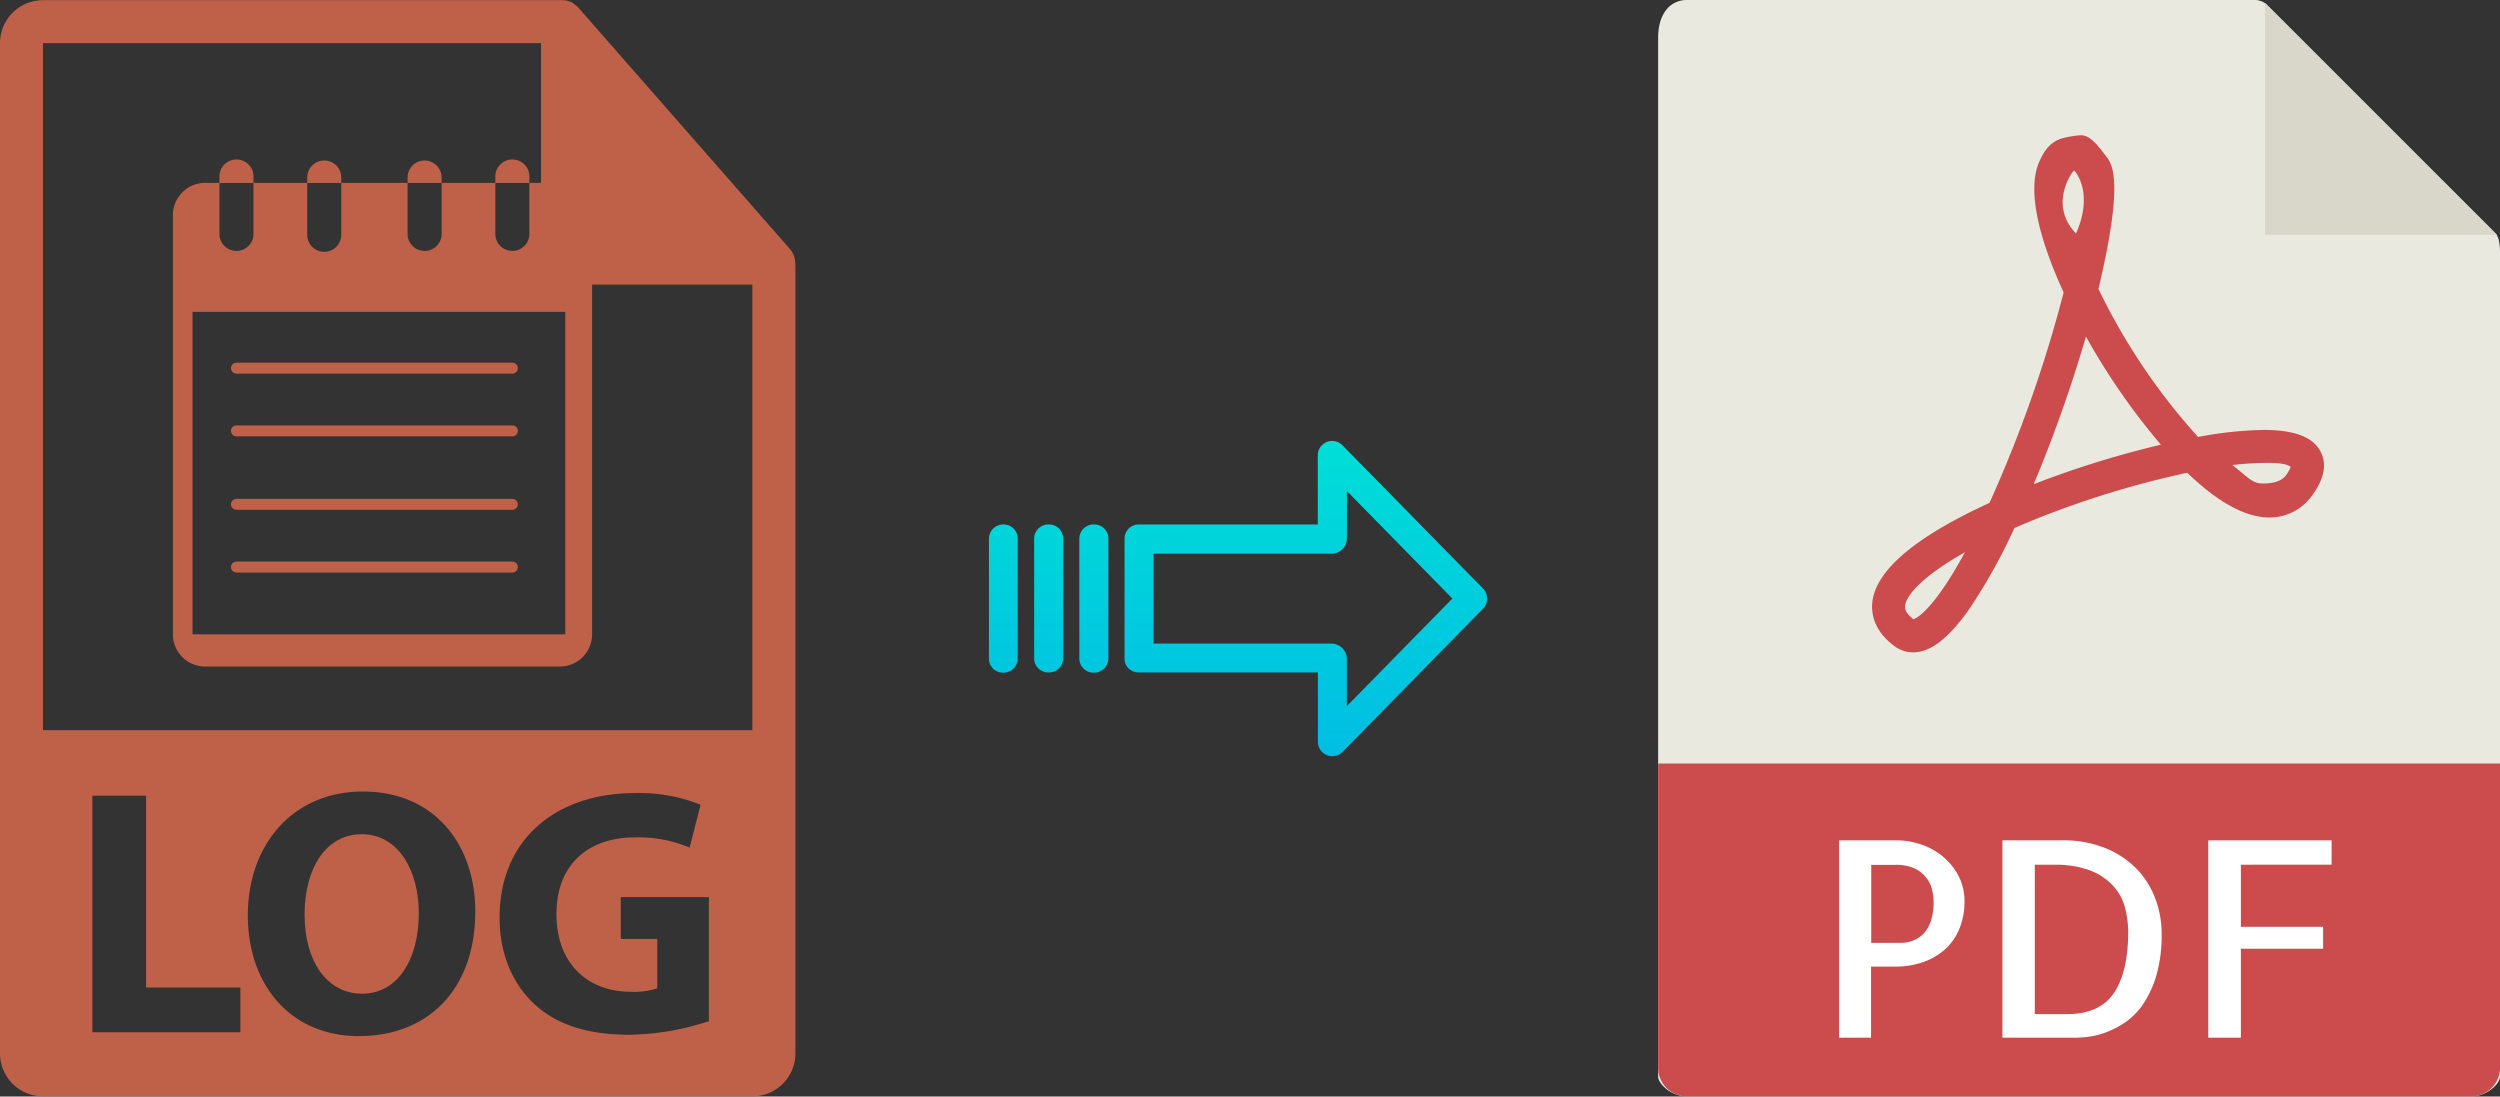 <svg xmlns="http://www.w3.org/2000/svg" xmlns:xlink="http://www.w3.org/1999/xlink" viewBox="0 0 456.05 200.03"><rect x="0" y="0" width="456.05" height="200.03" fill="#333333" stroke="none"/><defs><style>.cls-1{fill:#e9e9e0;}.cls-2{fill:#d9d7ca;}.cls-3{fill:#cc4b4c;}.cls-4{fill:#fff;}.cls-5{fill:url(#linear-gradient);}.cls-6{fill:url(#linear-gradient-2);}.cls-7{fill:url(#linear-gradient-3);}.cls-8{fill:url(#linear-gradient-4);}.cls-9{fill:#bf6149;}</style><linearGradient id="linear-gradient" x1="238.19" y1="135.65" x2="238.19" y2="16.45" gradientTransform="matrix(1, 0, 0, -1, 0, 186)" gradientUnits="userSpaceOnUse"><stop offset="0" stop-color="#00efd1"/><stop offset="1" stop-color="#00acea"/></linearGradient><linearGradient id="linear-gradient-2" x1="199.54" y1="135.65" x2="199.54" y2="16.45" xlink:href="#linear-gradient"/><linearGradient id="linear-gradient-3" x1="191.29" y1="135.65" x2="191.29" y2="16.45" xlink:href="#linear-gradient"/><linearGradient id="linear-gradient-4" x1="183.05" y1="135.65" x2="183.05" y2="16.45" xlink:href="#linear-gradient"/></defs><title>log to pdf</title><g id="Layer_2" data-name="Layer 2"><g id="pdf"><path class="cls-1" d="M411.35,0H307.7c-2.89,0-5.22,2.34-5.22,6.88V196.43c0,1.23,2.33,3.57,5.22,3.57H450.82c2.89,0,5.23-2.34,5.23-3.57V46.35c0-2.49-.34-3.29-.92-3.88L413.57.92A3.14,3.14,0,0,0,411.35,0Z"/><polygon class="cls-2" points="413.19 0.54 413.19 42.86 455.51 42.86 413.19 0.54"/><path class="cls-3" d="M349,119h0a5.73,5.73,0,0,1-3.45-1.16c-3.72-2.79-4.22-5.89-4-8,.65-5.81,7.84-11.9,21.37-18.1a239.1,239.1,0,0,0,13.53-38.39c-3.56-7.76-7-17.82-4.5-23.72.88-2.07,2-3.66,4.05-4.34a16.94,16.94,0,0,1,3.63-.62c1.8,0,3.38,2.32,4.5,3.75s3.44,4.19-1.33,24.29a114,114,0,0,0,18.17,27,69.12,69.12,0,0,1,12-1.28c5.6,0,9,1.3,10.37,4,1.14,2.22.67,4.82-1.4,7.71A9.5,9.5,0,0,1,414,94.4c-4.35,0-9.4-2.75-15-8.16a170.39,170.39,0,0,0-31.53,10.07,102.39,102.39,0,0,1-8.51,15.19C355.24,116.62,352.08,119,349,119Zm9.51-18.3c-7.63,4.29-10.74,7.81-11,9.8,0,.33-.13,1.19,1.54,2.47C349.56,112.81,352.67,111.39,358.46,100.71Zm48.7-15.87c2.92,2.24,3.63,3.37,5.53,3.37.84,0,3.22,0,4.32-1.57a5.81,5.81,0,0,0,.82-1.48c-.44-.24-1-.71-4.19-.71A55.08,55.08,0,0,0,407.16,84.84Zm-26.67-23.5a257.63,257.63,0,0,1-9.55,27,175.87,175.87,0,0,1,23.2-7.21A122,122,0,0,1,380.49,61.34Zm-2.17-30.23c-.35.12-4.75,6.28.34,11.49C382.05,35.05,378.47,31.06,378.32,31.11Z"/><path class="cls-3" d="M450.82,200H307.7a5.22,5.22,0,0,1-5.22-5.23V139.29H456.05v55.48A5.23,5.23,0,0,1,450.82,200Z"/><path class="cls-4" d="M341.35,189.29h-5.86v-36h10.35a14.52,14.52,0,0,1,4.54.73,12.25,12.25,0,0,1,4,2.2,11.39,11.39,0,0,1,2.88,3.54,9.8,9.8,0,0,1,1.1,4.66,12.71,12.71,0,0,1-.93,5,10.41,10.41,0,0,1-2.59,3.74,11.9,11.9,0,0,1-4,2.34,15.5,15.5,0,0,1-5.18.83h-4.34v13Zm0-31.55V172h5.37a6.33,6.33,0,0,0,2.13-.37,5.39,5.39,0,0,0,1.93-1.19,6,6,0,0,0,1.41-2.32,10.89,10.89,0,0,0,.54-3.69,10.08,10.08,0,0,0-.25-2,5.66,5.66,0,0,0-1-2.2,5.84,5.84,0,0,0-2.12-1.76,7.93,7.93,0,0,0-3.62-.7h-4.39Z"/><path class="cls-4" d="M394.33,170.29a26.71,26.71,0,0,1-.95,7.6,19,19,0,0,1-2.42,5.27,12.54,12.54,0,0,1-3.3,3.35,16.64,16.64,0,0,1-3.54,1.83,14.21,14.21,0,0,1-3.12.78,20.67,20.67,0,0,1-2.1.17H365.28v-36h10.83a20.6,20.6,0,0,1,8,1.44,16.62,16.62,0,0,1,5.71,3.83A15.62,15.62,0,0,1,393.2,164,18.06,18.06,0,0,1,394.33,170.29ZM377,185q6,0,8.59-3.81t2.64-11a18.62,18.62,0,0,0-.54-4.45,9.39,9.39,0,0,0-2.08-4,11,11,0,0,0-4.17-2.89,18.05,18.05,0,0,0-6.84-1.1h-3.41V185Z"/><path class="cls-4" d="M408.78,157.74v11.33h15v4h-15v16.22h-5.95v-36h22.5v4.44Z"/></g><g id="Layer_3" data-name="Layer 3"><path class="cls-5" d="M244.89,81.23a2.62,2.62,0,0,0-4.5,1.85V95.67h-32.6a2.6,2.6,0,0,0-2.65,2.55v0l0,21.95a2.51,2.51,0,0,0,.78,1.8,2.6,2.6,0,0,0,1.87.7h32.62V135.3a2.63,2.63,0,0,0,1.63,2.45,2.57,2.57,0,0,0,1,.2,2.64,2.64,0,0,0,1.88-.79l25.6-26.11a2.65,2.65,0,0,0,0-3.71Zm.8,47.58v-8.63a2.8,2.8,0,0,0-2.7-2.77H210.43V101H243a2.8,2.8,0,0,0,2.7-2.77V89.57l19.24,19.62Z"/><path class="cls-6" d="M199.54,95.67h0a2.61,2.61,0,0,0-2.65,2.55v21.93a2.58,2.58,0,0,0,2.58,2.56h.07a2.6,2.6,0,0,0,2.65-2.55V98.23a2.57,2.57,0,0,0-2.58-2.56Z"/><path class="cls-7" d="M191.3,95.67h0a2.6,2.6,0,0,0-2.65,2.55v0l0,21.89a2.58,2.58,0,0,0,2.59,2.56h.06a2.59,2.59,0,0,0,2.65-2.55v0l0-21.89a2.58,2.58,0,0,0-2.58-2.56Z"/><path class="cls-8" d="M183.05,95.67h0a2.61,2.61,0,0,0-2.65,2.55v21.93a2.57,2.57,0,0,0,2.58,2.56H183a2.6,2.6,0,0,0,2.65-2.55V98.23a2.57,2.57,0,0,0-2.58-2.56Z"/><path class="cls-9" d="M66,152.18c-6.6,0-10.44,6.28-10.44,14.67s4,14.42,10.5,14.42S76.4,175,76.4,166.6C76.4,158.84,72.69,152.18,66,152.18Z"/><path class="cls-9" d="M145.06,48a3.89,3.89,0,0,0-.93-2.54l-38.57-44s0,0,0,0a3.64,3.64,0,0,0-.77-.65L104.5.53a4.64,4.64,0,0,0-.77-.32l-.21-.07a4,4,0,0,0-.9-.11H7.84A7.85,7.85,0,0,0,0,7.87V192.18A7.85,7.85,0,0,0,7.84,200H137.25a7.86,7.86,0,0,0,7.85-7.85V48.39C145.1,48.25,145.07,48.1,145.06,48ZM43.85,188.31h-27V145.14h9.8v35H43.85Zm21.66.7c-12.81,0-20.3-9.67-20.3-22,0-13,8.26-22.62,21-22.62,13.26,0,20.49,9.93,20.49,21.85C86.71,180.43,78.13,189,65.51,189Zm63.68-2.69a48.11,48.11,0,0,1-14.41,2.44c-7.88,0-13.58-2-17.55-5.83s-6.15-9.35-6.09-15.7c.07-14.34,10.5-22.55,24.66-22.55a29.77,29.77,0,0,1,12,2.12l-2,7.82a23.8,23.8,0,0,0-10-1.86c-8.14,0-14.29,4.61-14.29,14,0,8.9,5.58,14.16,13.58,14.16a13.22,13.22,0,0,0,4.81-.64v-9h-6.66v-7.63h16.07v22.74ZM7.84,133.2V7.87H98.69V48a3.93,3.93,0,0,0,3.93,3.92h34.63V133.2Z"/><path class="cls-9" d="M102.12,33.36H96.57v9.48a3.11,3.11,0,0,1-6.21,0V33.36h-9.8v9.48a3.11,3.11,0,0,1-6.21,0V33.36H62.25v9.48a3.1,3.1,0,1,1-6.2,0V33.36H46.24v9.48a3.11,3.11,0,0,1-6.21,0V33.36H37.42a5.88,5.88,0,0,0-5.88,5.88v76.47a5.88,5.88,0,0,0,5.88,5.88h64.71a5.88,5.88,0,0,0,5.88-5.88V39.24A5.89,5.89,0,0,0,102.12,33.36Zm1,82.35h-68V56.89h68v58.82Z"/><path class="cls-9" d="M46.24,32.38a3.11,3.11,0,1,0-6.21,0v1h6.21v-1Z"/><path class="cls-9" d="M62.25,32.38a3.1,3.1,0,1,0-6.2,0v1h6.21v-1Z"/><path class="cls-9" d="M80.55,32.38a3.1,3.1,0,1,0-6.2,0v1h6.21v-1Z"/><path class="cls-9" d="M96.57,32.38a3.11,3.11,0,1,0-6.21,0v1h6.21v-1Z"/><path class="cls-9" d="M43.14,68.16H93.46a1,1,0,1,0,0-2H43.14a1,1,0,0,0,0,2Z"/><path class="cls-9" d="M43.14,79.6H93.46a1,1,0,1,0,0-2H43.14a1,1,0,0,0,0,2Z"/><path class="cls-9" d="M43.14,93H93.46a1,1,0,1,0,0-2H43.14a1,1,0,0,0,0,2Z"/><path class="cls-9" d="M43.14,104.44H93.46a1,1,0,1,0,0-2H43.14a1,1,0,0,0,0,2Z"/></g></g></svg>